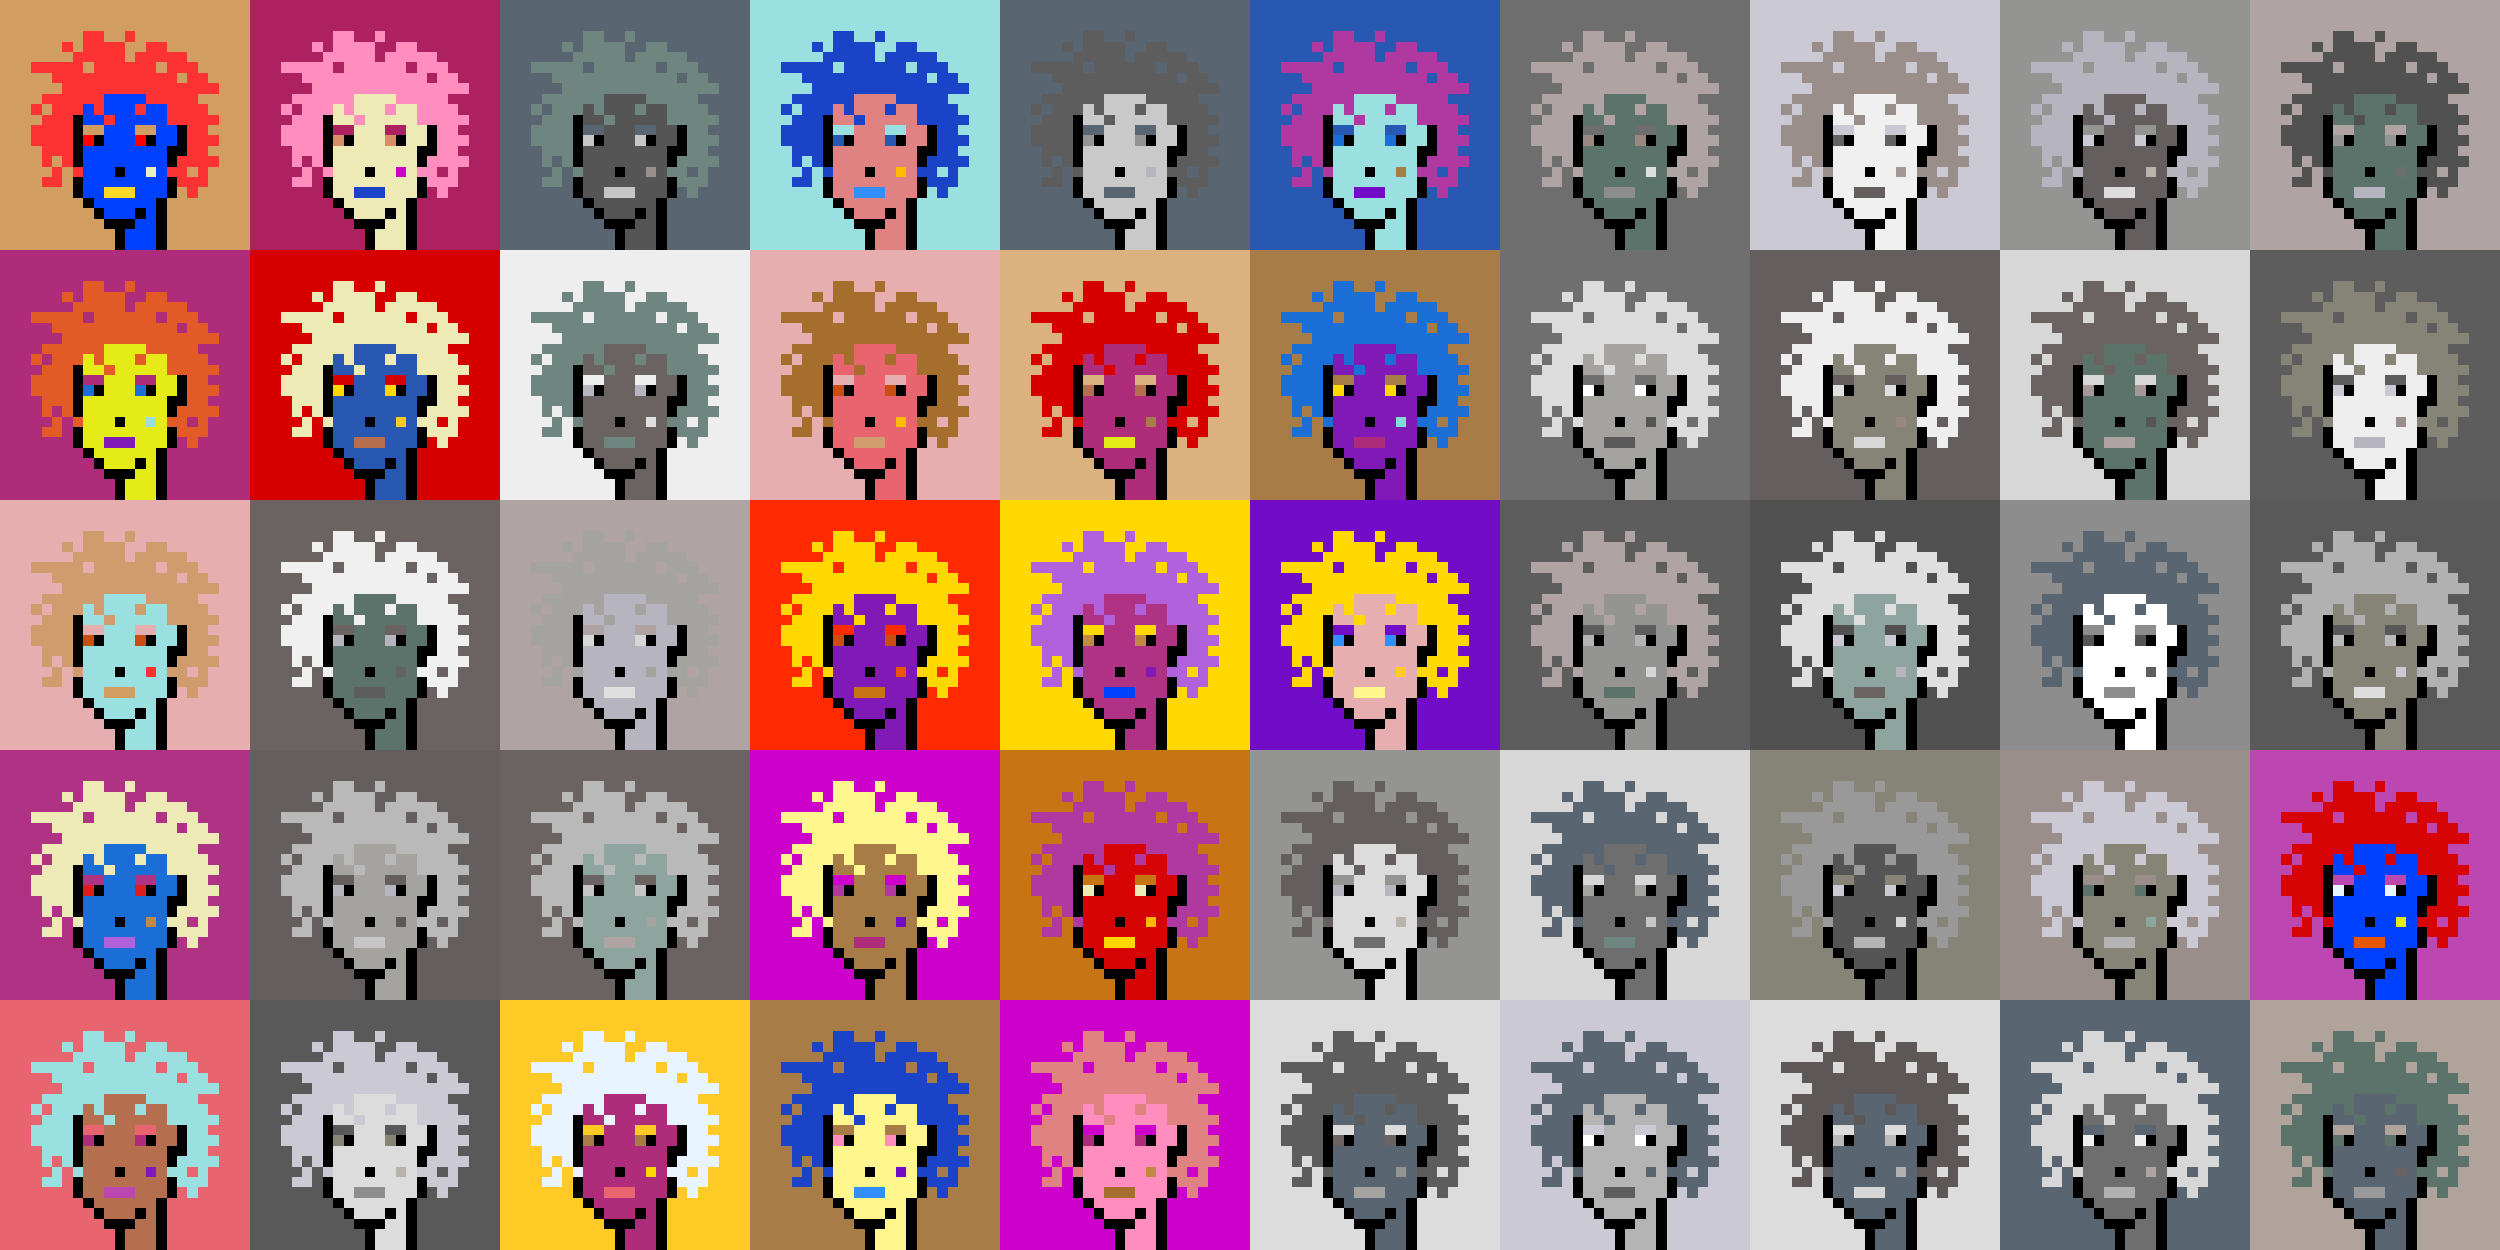 <svg shape-rendering="crispEdges" viewBox="0 0 240 120" xmlns="http://www.w3.org/2000/svg"><rect x="0" y="0" width="240" height="120" fill="#333333" stroke="none"/><style>rect{width:1px;height:1px}rect.bg{width:24px;height:24px}.c1{fill:#e7cba9}.c2{fill:#da8e66}.c3{fill:#ffd800}.c4{fill:#d60404}.c5{fill:#e86570}.c6{fill:#c77514}.c7{fill:#dc1d1d}.c8{fill:#ffc926}.c9{fill:#1a6ed5}.c10{fill:#d09c6e}.c11{fill:#fff68e}.c12{fill:#d29d60}.c13{fill:#80dbda}.c14{fill:#bd47b0}.c15{fill:#b261dc}.c16{fill:#0040ff}.c17{fill:#1a43c8}.c18{fill:#ff8ebe}.c19{fill:#c28946}.c20{fill:#a77c47}.c21{fill:#ffba00}.c22{fill:#ad2160}.c23{fill:#e25b26}.c24{fill:#c42110}.c25{fill:#b03285}.c26{fill:#ca4e11}.c27{fill:#c13f8f}.c28{fill:#e8efc0}.c29{fill:#b66f4e}.c30{fill:#9be0e0}.c31{fill:#e22626}.c32{fill:#2858b1}.c33{fill:#e8f4ff}.c34{fill:#28b143}.c35{fill:#8119b7}.c36{fill:#a66e2c}.c37{fill:#e4eb17}.c38{fill:#ff0000}.c39{fill:#328dfd}.c40{fill:#e08282}.c41{fill:#dcd8a4}.c42{fill:#d60000}.c43{fill:#cd00cb}.c44{fill:#710cc7}.c45{fill:#dbb180}.c46{fill:#ffd926}.c47{fill:#e6aeae}.c48{fill:#eeeab6}.c49{fill:#e65700}.c50{fill:#c8fbfb}.c51{fill:#af2c7b}.c52{fill:#af38a1}.c53{fill:#ff2a00}.c54{fill:#fd3232}.c55{fill:#a39797}.c56{fill:#ffffff}.c57{fill:#6f6f6f}.c58{fill:#afa3a3}.c59{fill:#655e5e}.c60{fill:#897a70}.c61{fill:#a58d8d}.c62{fill:#f0f0f0}.c63{fill:#949593}.c64{fill:#5c736b}.c65{fill:#596570}.c66{fill:#8d8d8d}.c67{fill:#8ea59f}.c68{fill:#5e5757}.c69{fill:#555555}.c70{fill:#595959}.c71{fill:#5d5d5d}.c72{fill:#b8b4ac}.c73{fill:#b1b1b1}.c74{fill:#b0a39b}.c75{fill:#d7d7d7}.c76{fill:#515151}.c77{fill:#b9b9b9}.c78{fill:#9a8e8b}.c79{fill:#636363}.c80{fill:#c6c6c6}.c81{fill:#dddddd}.c82{fill:#6b6361}.c83{fill:#b4b4b4}.c84{fill:#cac9d4}.c85{fill:#dcdcdc}.c86{fill:#6e867f}.c87{fill:#999999}.c88{fill:#dfdfdf}.c89{fill:#c9c9c9}.c90{fill:#988880}.c91{fill:#b6b4bf}.c92{fill:#868377}.c93{fill:#a4a3a0}.c94{fill:#eeeeee}.c95{fill:#6e6e6e}.c96{fill:#6e984d}.c97{fill:#fff68e}.c98{fill:#000000}.c99{fill:#711010}.c100{fill:#dbb180}.c101{fill:#917656}.c102{fill:#5c8539}.c103{fill:#638596}.c104{fill:#7b7b7b}.c105{fill:#d0d0d0}.c106{fill:#aeaeae}.c107{fill:#5e5e5e}.c108{fill:#727272}.c109{fill:#747474}.c110{fill:#373737}</style><defs><g id="h"><rect x="12" y="3"/><rect x="9" y="3"/><rect x="8" y="3"/><rect x="15" y="4"/><rect x="14" y="4"/><rect x="11" y="4"/><rect x="10" y="4"/><rect x="9" y="4"/><rect x="8" y="4"/><rect x="6" y="4"/><rect x="17" y="5"/><rect x="16" y="5"/><rect x="15" y="5"/><rect x="14" y="5"/><rect x="13" y="5"/><rect x="11" y="5"/><rect x="10" y="5"/><rect x="9" y="5"/><rect x="8" y="5"/><rect x="7" y="5"/><rect x="18" y="6"/><rect x="17" y="6"/><rect x="16" y="6"/><rect x="14" y="6"/><rect x="13" y="6"/><rect x="12" y="6"/><rect x="11" y="6"/><rect x="10" y="6"/><rect x="9" y="6"/><rect x="7" y="6"/><rect x="6" y="6"/><rect x="5" y="6"/><rect x="4" y="6"/><rect x="3" y="6"/><rect x="19" y="7"/><rect x="18" y="7"/><rect x="16" y="7"/><rect x="15" y="7"/><rect x="14" y="7"/><rect x="13" y="7"/><rect x="12" y="7"/><rect x="11" y="7"/><rect x="10" y="7"/><rect x="9" y="7"/><rect x="8" y="7"/><rect x="7" y="7"/><rect x="6" y="7"/><rect x="5" y="7"/><rect x="20" y="8"/><rect x="19" y="8"/><rect x="18" y="8"/><rect x="17" y="8"/><rect x="16" y="8"/><rect x="15" y="8"/><rect x="14" y="8"/><rect x="13" y="8"/><rect x="12" y="8"/><rect x="11" y="8"/><rect x="10" y="8"/><rect x="9" y="8"/><rect x="8" y="8"/><rect x="7" y="8"/><rect x="6" y="8"/><rect x="18" y="9"/><rect x="17" y="9"/><rect x="16" y="9"/><rect x="15" y="9"/><rect x="14" y="9"/><rect x="9" y="9"/><rect x="8" y="9"/><rect x="7" y="9"/><rect x="6" y="9"/><rect x="5" y="9"/><rect x="4" y="9"/><rect x="19" y="10"/><rect x="18" y="10"/><rect x="17" y="10"/><rect x="16" y="10"/><rect x="13" y="10"/><rect x="9" y="10"/><rect x="7" y="10"/><rect x="6" y="10"/><rect x="5" y="10"/><rect x="3" y="10"/><rect x="20" y="11"/><rect x="19" y="11"/><rect x="18" y="11"/><rect x="17" y="11"/><rect x="16" y="11"/><rect x="10" y="11"/><rect x="6" y="11"/><rect x="5" y="11"/><rect x="4" y="11"/><rect x="19" y="12"/><rect x="18" y="12"/><rect x="6" y="12"/><rect x="5" y="12"/><rect x="4" y="12"/><rect x="3" y="12"/><rect x="20" y="13"/><rect x="19" y="13"/><rect x="18" y="13"/><rect x="6" y="13"/><rect x="5" y="13"/><rect x="4" y="13"/><rect x="3" y="13"/><rect x="19" y="14"/><rect x="18" y="14"/><rect x="6" y="14"/><rect x="5" y="14"/><rect x="4" y="14"/><rect x="20" y="15"/><rect x="19" y="15"/><rect x="18" y="15"/><rect x="17" y="15"/><rect x="6" y="15"/><rect x="4" y="15"/><rect x="19" y="16"/><rect x="17" y="16"/><rect x="16" y="16"/><rect x="7" y="16"/><rect x="5" y="16"/><rect x="19" y="17"/><rect x="18" y="17"/><rect x="17" y="17"/><rect x="5" y="17"/><rect x="4" y="17"/><rect x="18" y="18"/></g><g id="s"><rect x="13" y="9"/> <rect x="12" y="9"/> <rect x="11" y="9"/> <rect x="10" y="9"/> <rect x="15" y="10"/> <rect x="14" y="10"/> <rect x="12" y="10"/> <rect x="11" y="10"/> <rect x="10" y="10"/> <rect x="8" y="10"/> <rect x="15" y="11"/> <rect x="14" y="11"/> <rect x="13" y="11"/> <rect x="12" y="11"/> <rect x="11" y="11"/> <rect x="9" y="11"/> <rect x="8" y="11"/> <rect x="16" y="12"/> <rect x="15" y="12"/> <rect x="12" y="12"/> <rect x="11" y="12"/> <rect x="10" y="12"/> <rect x="16" y="13"/> <rect x="15" y="13"/> <rect x="12" y="13"/> <rect x="11" y="13"/> <rect x="10" y="13"/> <rect x="15" y="14"/> <rect x="14" y="14"/> <rect x="13" y="14"/> <rect x="12" y="14"/> <rect x="11" y="14"/> <rect x="10" y="14"/> <rect x="9" y="14"/> <rect x="8" y="14"/> <rect x="15" y="15"/> <rect x="14" y="15"/> <rect x="13" y="15"/> <rect x="12" y="15"/> <rect x="11" y="15"/> <rect x="10" y="15"/> <rect x="9" y="15"/> <rect x="8" y="15"/> <rect x="15" y="16"/> <rect x="13" y="16"/> <rect x="12" y="16"/> <rect x="10" y="16"/> <rect x="9" y="16"/> <rect x="8" y="16"/> <rect x="15" y="17"/> <rect x="14" y="17"/> <rect x="13" y="17"/> <rect x="12" y="17"/> <rect x="11" y="17"/> <rect x="10" y="17"/> <rect x="9" y="17"/> <rect x="8" y="17"/> <rect x="15" y="18"/> <rect x="14" y="18"/> <rect x="13" y="18"/> <rect x="9" y="18"/> <rect x="8" y="18"/> <rect x="14" y="19"/> <rect x="13" y="19"/> <rect x="12" y="19"/> <rect x="11" y="19"/> <rect x="10" y="19"/> <rect x="9" y="19"/> <rect x="14" y="20"/> <rect x="12" y="20"/> <rect x="11" y="20"/> <rect x="10" y="20"/> <rect x="14" y="21"/> <rect x="13" y="21"/> <rect x="14" y="22"/> <rect x="13" y="22"/> <rect x="12" y="22"/> <rect x="14" y="23"/> <rect x="13" y="23"/> <rect x="12" y="23"/></g><g id="o"><rect x="7" y="11" /><rect x="17" y="12" /><rect x="7" y="12" /><rect x="17" y="13" /><rect x="14" y="13" /><rect x="9" y="13" /><rect x="7" y="13" /><rect x="17" y="14" /><rect x="16" y="14" /><rect x="7" y="14" /><rect x="16" y="15" /><rect x="7" y="15" /><rect x="11" y="16" /><rect x="16" y="17" /><rect x="7" y="17" /><rect x="16" y="18" /><rect x="7" y="18" /><rect x="15" y="19" /><rect x="8" y="19" /><rect x="15" y="20" /><rect x="13" y="20" /><rect x="9" y="20" /><rect x="15" y="21" /><rect x="12" y="21" /><rect x="11" y="21" /><rect x="10" y="21" /><rect x="15" y="22" /><rect x="11" y="22" /><rect x="15" y="23" /><rect x="11" y="23" /></g><g id="de"><rect x="14" y="12" /><rect x="13" y="12" /><rect x="9" y="12" /><rect x="8" y="12" /></g><g id="le"><rect x="13" y="13" /><rect x="8" y="13" /></g><g id="l"><rect x="12" y="18" /><rect x="11" y="18" /><rect x="10" y="18" /></g><g id="m"><rect x="14" y="16" /></g></defs><g transform="translate(0, 0)"><rect class="bg c12"></rect><use href="#h" class="c54" /><use href="#s" class="c16" /><use href="#de" class="c12" /><use href="#le" class="c38" /><use href="#m" class="c28" /><use href="#l" class="c46" /><use href="#o" fill="black" /></g><g transform="translate(24, 0)"><rect class="bg c22"></rect><use href="#h" class="c18" /><use href="#s" class="c48" /><use href="#de" class="c22" /><use href="#le" class="c2" /><use href="#m" class="c43" /><use href="#l" class="c17" /><use href="#o" fill="black" /></g><g transform="translate(48, 0)"><rect class="bg c65"></rect><use href="#h" class="c86" /><use href="#s" class="c69" /><use href="#de" class="c65" /><use href="#le" class="c80" /><use href="#m" class="c78" /><use href="#l" class="c80" /><use href="#o" fill="black" /></g><g transform="translate(72, 0)"><rect class="bg c30"></rect><use href="#h" class="c17" /><use href="#s" class="c40" /><use href="#de" class="c30" /><use href="#le" class="c32" /><use href="#m" class="c21" /><use href="#l" class="c39" /><use href="#o" fill="black" /></g><g transform="translate(96, 0)"><rect class="bg c65"></rect><use href="#h" class="c71" /><use href="#s" class="c89" /><use href="#de" class="c65" /><use href="#le" class="c63" /><use href="#m" class="c91" /><use href="#l" class="c65" /><use href="#o" fill="black" /></g><g transform="translate(120, 0)"><rect class="bg c32"></rect><use href="#h" class="c52" /><use href="#s" class="c30" /><use href="#de" class="c32" /><use href="#le" class="c9" /><use href="#m" class="c20" /><use href="#l" class="c44" /><use href="#o" fill="black" /></g><g transform="translate(144, 0)"><rect class="bg c95"></rect><use href="#h" class="c58" /><use href="#s" class="c64" /><use href="#de" class="c95" /><use href="#le" class="c90" /><use href="#m" class="c88" /><use href="#l" class="c66" /><use href="#o" fill="black" /></g><g transform="translate(168, 0)"><rect class="bg c84"></rect><use href="#h" class="c78" /><use href="#s" class="c62" /><use href="#de" class="c84" /><use href="#le" class="c79" /><use href="#m" class="c55" /><use href="#l" class="c59" /><use href="#o" fill="black" /></g><g transform="translate(192, 0)"><rect class="bg c63"></rect><use href="#h" class="c91" /><use href="#s" class="c59" /><use href="#de" class="c63" /><use href="#le" class="c84" /><use href="#m" class="c72" /><use href="#l" class="c81" /><use href="#o" fill="black" /></g><g transform="translate(216, 0)"><rect class="bg c58"></rect><use href="#h" class="c76" /><use href="#s" class="c64" /><use href="#de" class="c58" /><use href="#le" class="c63" /><use href="#m" class="c95" /><use href="#l" class="c91" /><use href="#o" fill="black" /></g><g transform="translate(0, 24)"><rect class="bg c51"></rect><use href="#h" class="c23" /><use href="#s" class="c37" /><use href="#de" class="c51" /><use href="#le" class="c9" /><use href="#m" class="c30" /><use href="#l" class="c35" /><use href="#o" fill="black" /></g><g transform="translate(24, 24)"><rect class="bg c42"></rect><use href="#h" class="c48" /><use href="#s" class="c32" /><use href="#de" class="c42" /><use href="#le" class="c3" /><use href="#m" class="c8" /><use href="#l" class="c29" /><use href="#o" fill="black" /></g><g transform="translate(48, 24)"><rect class="bg c94"></rect><use href="#h" class="c86" /><use href="#s" class="c82" /><use href="#de" class="c94" /><use href="#le" class="c91" /><use href="#m" class="c88" /><use href="#l" class="c86" /><use href="#o" fill="black" /></g><g transform="translate(72, 24)"><rect class="bg c47"></rect><use href="#h" class="c36" /><use href="#s" class="c5" /><use href="#de" class="c47" /><use href="#le" class="c26" /><use href="#m" class="c21" /><use href="#l" class="c10" /><use href="#o" fill="black" /></g><g transform="translate(96, 24)"><rect class="bg c45"></rect><use href="#h" class="c42" /><use href="#s" class="c51" /><use href="#de" class="c45" /><use href="#le" class="c29" /><use href="#m" class="c20" /><use href="#l" class="c37" /><use href="#o" fill="black" /></g><g transform="translate(120, 24)"><rect class="bg c20"></rect><use href="#h" class="c9" /><use href="#s" class="c35" /><use href="#de" class="c20" /><use href="#le" class="c3" /><use href="#m" class="c13" /><use href="#l" class="c51" /><use href="#o" fill="black" /></g><g transform="translate(144, 24)"><rect class="bg c57"></rect><use href="#h" class="c85" /><use href="#s" class="c93" /><use href="#de" class="c57" /><use href="#le" class="c56" /><use href="#m" class="c69" /><use href="#l" class="c70" /><use href="#o" fill="black" /></g><g transform="translate(168, 24)"><rect class="bg c59"></rect><use href="#h" class="c94" /><use href="#s" class="c92" /><use href="#de" class="c59" /><use href="#le" class="c88" /><use href="#m" class="c90" /><use href="#l" class="c75" /><use href="#o" fill="black" /></g><g transform="translate(192, 24)"><rect class="bg c75"></rect><use href="#h" class="c82" /><use href="#s" class="c64" /><use href="#de" class="c75" /><use href="#le" class="c55" /><use href="#m" class="c69" /><use href="#l" class="c58" /><use href="#o" fill="black" /></g><g transform="translate(216, 24)"><rect class="bg c71"></rect><use href="#h" class="c92" /><use href="#s" class="c94" /><use href="#de" class="c71" /><use href="#le" class="c84" /><use href="#m" class="c78" /><use href="#l" class="c91" /><use href="#o" fill="black" /></g><g transform="translate(0, 48)"><rect class="bg c47"></rect><use href="#h" class="c10" /><use href="#s" class="c30" /><use href="#de" class="c47" /><use href="#le" class="c26" /><use href="#m" class="c54" /><use href="#l" class="c12" /><use href="#o" fill="black" /></g><g transform="translate(24, 48)"><rect class="bg c82"></rect><use href="#h" class="c62" /><use href="#s" class="c64" /><use href="#de" class="c82" /><use href="#le" class="c91" /><use href="#m" class="c79" /><use href="#l" class="c71" /><use href="#o" fill="black" /></g><g transform="translate(48, 48)"><rect class="bg c58"></rect><use href="#h" class="c93" /><use href="#s" class="c91" /><use href="#de" class="c58" /><use href="#le" class="c75" /><use href="#m" class="c93" /><use href="#l" class="c88" /><use href="#o" fill="black" /></g><g transform="translate(72, 48)"><rect class="bg c53"></rect><use href="#h" class="c3" /><use href="#s" class="c35" /><use href="#de" class="c53" /><use href="#le" class="c26" /><use href="#m" class="c49" /><use href="#l" class="c6" /><use href="#o" fill="black" /></g><g transform="translate(96, 48)"><rect class="bg c3"></rect><use href="#h" class="c15" /><use href="#s" class="c25" /><use href="#de" class="c3" /><use href="#le" class="c19" /><use href="#m" class="c35" /><use href="#l" class="c16" /><use href="#o" fill="black" /></g><g transform="translate(120, 48)"><rect class="bg c44"></rect><use href="#h" class="c3" /><use href="#s" class="c47" /><use href="#de" class="c44" /><use href="#le" class="c39" /><use href="#m" class="c8" /><use href="#l" class="c11" /><use href="#o" fill="black" /></g><g transform="translate(144, 48)"><rect class="bg c71"></rect><use href="#h" class="c58" /><use href="#s" class="c63" /><use href="#de" class="c71" /><use href="#le" class="c83" /><use href="#m" class="c75" /><use href="#l" class="c64" /><use href="#o" fill="black" /></g><g transform="translate(168, 48)"><rect class="bg c76"></rect><use href="#h" class="c88" /><use href="#s" class="c67" /><use href="#de" class="c76" /><use href="#le" class="c84" /><use href="#m" class="c91" /><use href="#l" class="c82" /><use href="#o" fill="black" /></g><g transform="translate(192, 48)"><rect class="bg c66"></rect><use href="#h" class="c65" /><use href="#s" class="c56" /><use href="#de" class="c66" /><use href="#le" class="c69" /><use href="#m" class="c71" /><use href="#l" class="c66" /><use href="#o" fill="black" /></g><g transform="translate(216, 48)"><rect class="bg c70"></rect><use href="#h" class="c73" /><use href="#s" class="c92" /><use href="#de" class="c70" /><use href="#le" class="c77" /><use href="#m" class="c84" /><use href="#l" class="c81" /><use href="#o" fill="black" /></g><g transform="translate(0, 72)"><rect class="bg c25"></rect><use href="#h" class="c48" /><use href="#s" class="c9" /><use href="#de" class="c25" /><use href="#le" class="c7" /><use href="#m" class="c19" /><use href="#l" class="c15" /><use href="#o" fill="black" /></g><g transform="translate(24, 72)"><rect class="bg c59"></rect><use href="#h" class="c77" /><use href="#s" class="c93" /><use href="#de" class="c59" /><use href="#le" class="c91" /><use href="#m" class="c68" /><use href="#l" class="c80" /><use href="#o" fill="black" /></g><g transform="translate(48, 72)"><rect class="bg c82"></rect><use href="#h" class="c77" /><use href="#s" class="c67" /><use href="#de" class="c82" /><use href="#le" class="c80" /><use href="#m" class="c93" /><use href="#l" class="c58" /><use href="#o" fill="black" /></g><g transform="translate(72, 72)"><rect class="bg c43"></rect><use href="#h" class="c11" /><use href="#s" class="c20" /><use href="#de" class="c43" /><use href="#le" class="c52" /><use href="#m" class="c44" /><use href="#l" class="c51" /><use href="#o" fill="black" /></g><g transform="translate(96, 72)"><rect class="bg c6"></rect><use href="#h" class="c52" /><use href="#s" class="c4" /><use href="#de" class="c6" /><use href="#le" class="c48" /><use href="#m" class="c21" /><use href="#l" class="c3" /><use href="#o" fill="black" /></g><g transform="translate(120, 72)"><rect class="bg c63"></rect><use href="#h" class="c59" /><use href="#s" class="c85" /><use href="#de" class="c63" /><use href="#le" class="c91" /><use href="#m" class="c72" /><use href="#l" class="c95" /><use href="#o" fill="black" /></g><g transform="translate(144, 72)"><rect class="bg c75"></rect><use href="#h" class="c65" /><use href="#s" class="c95" /><use href="#de" class="c75" /><use href="#le" class="c93" /><use href="#m" class="c80" /><use href="#l" class="c86" /><use href="#o" fill="black" /></g><g transform="translate(168, 72)"><rect class="bg c92"></rect><use href="#h" class="c87" /><use href="#s" class="c69" /><use href="#de" class="c92" /><use href="#le" class="c84" /><use href="#m" class="c75" /><use href="#l" class="c83" /><use href="#o" fill="black" /></g><g transform="translate(192, 72)"><rect class="bg c78"></rect><use href="#h" class="c84" /><use href="#s" class="c92" /><use href="#de" class="c78" /><use href="#le" class="c64" /><use href="#m" class="c67" /><use href="#l" class="c83" /><use href="#o" fill="black" /></g><g transform="translate(216, 72)"><rect class="bg c14"></rect><use href="#h" class="c4" /><use href="#s" class="c16" /><use href="#de" class="c14" /><use href="#le" class="c33" /><use href="#m" class="c37" /><use href="#l" class="c49" /><use href="#o" fill="black" /></g><g transform="translate(0, 96)"><rect class="bg c5"></rect><use href="#h" class="c30" /><use href="#s" class="c29" /><use href="#de" class="c5" /><use href="#le" class="c51" /><use href="#m" class="c35" /><use href="#l" class="c14" /><use href="#o" fill="black" /></g><g transform="translate(24, 96)"><rect class="bg c70"></rect><use href="#h" class="c84" /><use href="#s" class="c85" /><use href="#de" class="c70" /><use href="#le" class="c92" /><use href="#m" class="c72" /><use href="#l" class="c66" /><use href="#o" fill="black" /></g><g transform="translate(48, 96)"><rect class="bg c8"></rect><use href="#h" class="c33" /><use href="#s" class="c51" /><use href="#de" class="c8" /><use href="#le" class="c20" /><use href="#m" class="c3" /><use href="#l" class="c5" /><use href="#o" fill="black" /></g><g transform="translate(72, 96)"><rect class="bg c20"></rect><use href="#h" class="c17" /><use href="#s" class="c11" /><use href="#de" class="c20" /><use href="#le" class="c18" /><use href="#m" class="c44" /><use href="#l" class="c39" /><use href="#o" fill="black" /></g><g transform="translate(96, 96)"><rect class="bg c43"></rect><use href="#h" class="c40" /><use href="#s" class="c18" /><use href="#de" class="c43" /><use href="#le" class="c51" /><use href="#m" class="c19" /><use href="#l" class="c36" /><use href="#o" fill="black" /></g><g transform="translate(120, 96)"><rect class="bg c85"></rect><use href="#h" class="c71" /><use href="#s" class="c65" /><use href="#de" class="c85" /><use href="#le" class="c82" /><use href="#m" class="c63" /><use href="#l" class="c93" /><use href="#o" fill="black" /></g><g transform="translate(144, 96)"><rect class="bg c84"></rect><use href="#h" class="c65" /><use href="#s" class="c83" /><use href="#de" class="c84" /><use href="#le" class="c56" /><use href="#m" class="c65" /><use href="#l" class="c71" /><use href="#o" fill="black" /></g><g transform="translate(168, 96)"><rect class="bg c85"></rect><use href="#h" class="c68" /><use href="#s" class="c65" /><use href="#de" class="c85" /><use href="#le" class="c77" /><use href="#m" class="c73" /><use href="#l" class="c75" /><use href="#o" fill="black" /></g><g transform="translate(192, 96)"><rect class="bg c65"></rect><use href="#h" class="c75" /><use href="#s" class="c95" /><use href="#de" class="c65" /><use href="#le" class="c94" /><use href="#m" class="c58" /><use href="#l" class="c73" /><use href="#o" fill="black" /></g><g transform="translate(216, 96)"><rect class="bg c74"></rect><use href="#h" class="c64" /><use href="#s" class="c65" /><use href="#de" class="c74" /><use href="#le" class="c64" /><use href="#m" class="c82" /><use href="#l" class="c87" /><use href="#o" fill="black" /></g></svg>